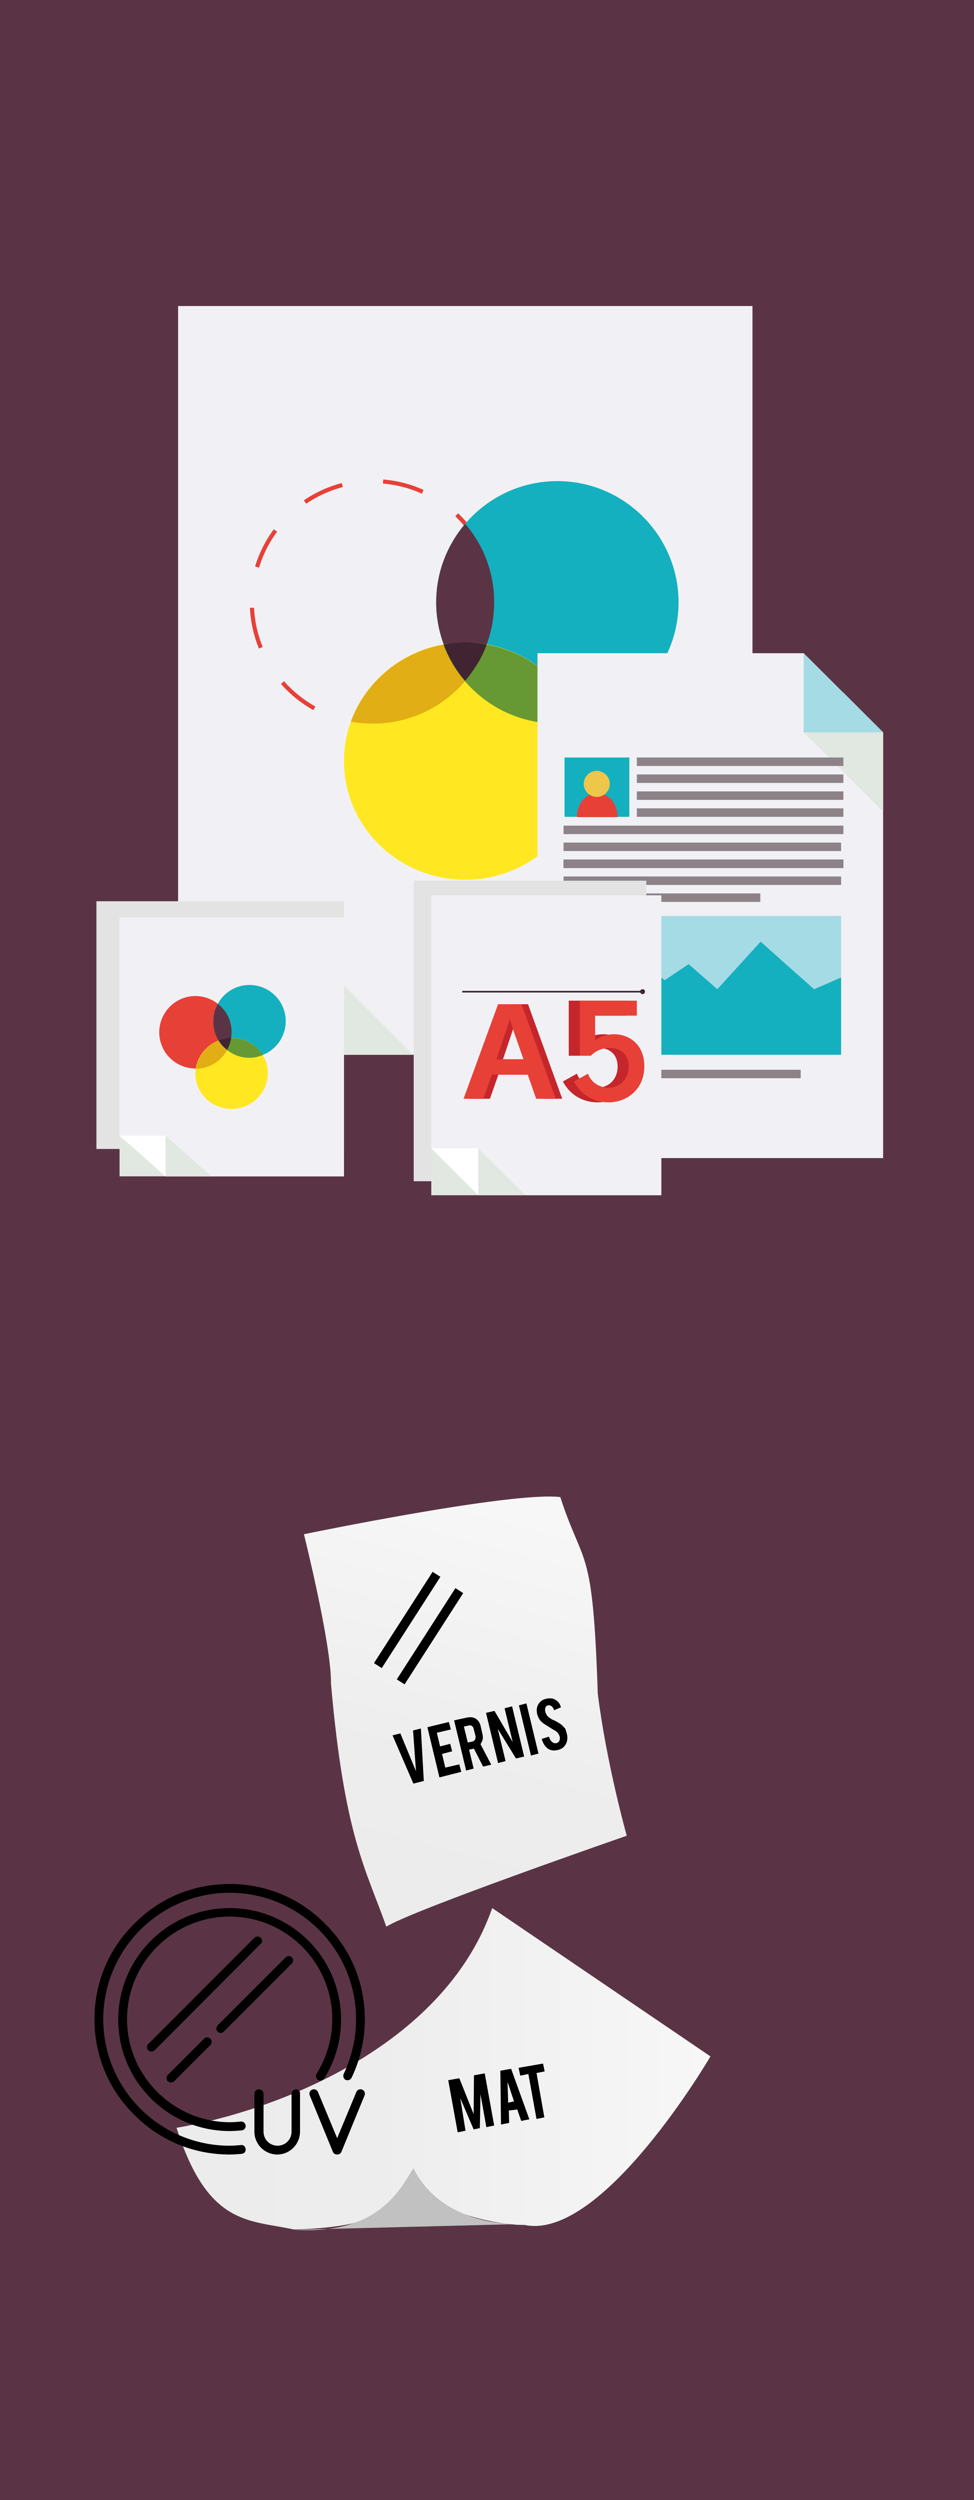 <svg enable-background="new 0 0 299 767" viewBox="0 0 299 767" xmlns="http://www.w3.org/2000/svg" xmlns:xlink="http://www.w3.org/1999/xlink"><rect x="0" y="0" width="299" height="767" fill="#333333" stroke="none"/><linearGradient id="a"><stop offset="0" stop-color="#ececec"/><stop offset=".371" stop-color="#ededed"/><stop offset="1" stop-color="#f7f7f7"/></linearGradient><linearGradient id="b" gradientUnits="userSpaceOnUse" x1="54.25" x2="218.15" xlink:href="#a" y1="634.7" y2="634.7"/><linearGradient id="c" gradientUnits="userSpaceOnUse" x1="123.83" x2="156.981" xlink:href="#a" y1="588.681" y2="463.576"/><path d="m-.2 0h299.2v767h-299.2z" fill="#5a3445"/><path d="m151.1 585.4 67 45.5s-33.2 56.8-57.1 51.7c-7.9.2-29.2-4.1-34.1-13.9-5.3 6.7-6.6 14.5-36.7 15.3-13.6-3-26.4-.9-36-31.2 29.8-5 81.9-24.5 96.9-67.4z" fill="url(#b)"/><path d="m161 682.3s-24.5 2-34.1-17.1c-4.6 7.5-11.3 20.4-36.7 18.9 70.8-1.8 70.8-1.8 70.8-1.8z" fill="#c1c1c1"/><path d="m93.3 470.7s63.7-13.2 78.7-11.4c7.2 22.1 10 13.9 11.5 60.3 2.7 21.6 8.9 43.6 8.9 43.6s-65.8 22.8-73.8 27.9c-6.4-18-12.9-27.9-17-74.6.2-11.8-8.3-45.8-8.3-45.8z" fill="url(#c)"/><path d="m54.7 93.9h167.9 8.4v229.6h-176.3v-35.9-22.4z" fill="#e1e8e1"/><path d="m54.7 93.9h176.2v36.1 10.4 183.2h-139.6l-36.6-35.9z" fill="#f1f1f5"/><path d="m126.8 323.6-36.1-36.1v36.1z" fill="#e1e8e1"/><path d="m90.7 323.6-36-36.1h36z" fill="#fff"/><path d="m114.5 222c20.5 0 37.2-16.7 37.2-37.2s-16.7-37.2-37.2-37.2-37.2 16.7-37.2 37.2c.1 20.5 16.8 37.2 37.2 37.2z" fill="none" stroke="#e74037" stroke-dasharray="12.637 12.637" stroke-miterlimit="10" stroke-width="1.264"/><path d="m171.1 222c20.5 0 37.2-16.7 37.2-37.2s-16.7-37.2-37.2-37.2-37.2 16.7-37.2 37.2 16.7 37.2 37.2 37.2z" fill="#14b0bf"/><path d="m142.8 208.9c-5.5-6.5-8.9-14.9-8.9-24.1s3.4-17.6 8.9-24.1c5.6 6.5 8.9 14.9 8.9 24.1s-3.3 17.6-8.9 24.1z" fill="#5a3445"/><path d="m142.8 269.9c20.5 0 37.2-16.3 37.2-36.4 0-20-16.7-36.4-37.2-36.4s-37.2 16.3-37.2 36.4 16.7 36.4 37.2 36.4z" fill="#ffe721"/><path d="m142.8 197.2c2.2 0 4.4.2 6.6.6-5.3 14.1-18.9 24.2-34.9 24.2-2.3 0-4.6-.2-6.8-.6 5.2-14.1 18.9-24.2 35.1-24.2z" fill="#e1ae15"/><path d="m142.8 197.2c16.2 0 29.9 10.1 35 24.2-2.2.4-4.5.6-6.8.6-16 0-29.6-10.1-34.9-24.2 2.3-.4 4.5-.6 6.7-.6z" fill="#693"/><path d="m136.2 197.7c4.3-.9 9.1-.8 13.2 0-1.3 3.9-3.6 7.5-6.6 11.2-2.8-3.2-5-6.9-6.6-11.2z" fill="#402431"/><path d="m195.2 323.9c.6 0 1.1.5 1.1 1.1s-.5 1.1-1.1 1.1-1.1-.5-1.1-1.1.5-1.1 1.1-1.1z" fill="#402431"/><path d="m29.6 276.5h76v76h-76z" fill="#e3e3e3"/><path d="m36.7 281.5h65.6 3.3v79.4h-68.9v-12.4-7.7z" fill="#e1e8e1"/><path d="m36.7 281.5h68.9v12.5 3.6 63.3h-54.6l-14.3-12.4z" fill="#f1f1f5"/><path d="m64.9 360.9-14.1-12.5v12.5z" fill="#e1e8e1"/><path d="m50.8 360.9-14.1-12.5h14.1z" fill="#fff"/><path d="m62.2 327.6c6-1.2 9.9-7.1 8.7-13.1s-7.1-9.9-13.1-8.7-9.9 7.1-8.7 13.1 7.1 9.9 13.1 8.7z" fill="#e74037"/><path d="m78.8 324.2c6-1.2 9.9-7.1 8.7-13.1s-7.1-9.9-13.1-8.7-9.9 7.1-8.7 13.1c1.2 6.1 7.1 10 13.1 8.7z" fill="#14b0bf"/><path d="m69.7 322.1c-2-1.6-3.5-3.8-4-6.5s-.1-5.4 1.2-7.6c2 1.6 3.5 3.8 4 6.5s0 5.4-1.2 7.6z" fill="#5a3445"/><path d="m73.3 340c6-1.2 9.9-7 8.7-12.9s-7.1-9.7-13.1-8.4c-6 1.2-9.9 7-8.7 12.9 1.3 5.8 7.1 9.6 13.1 8.4z" fill="#ffe721"/><path d="m69 318.7c.7-.1 1.3-.2 2-.2-.7 4.5-4.1 8.2-8.8 9.2-.7.1-1.3.2-2 .2.7-4.5 4.1-8.3 8.8-9.2z" fill="#e1ae15"/><path d="m69 318.7c4.7-1 9.4 1.2 11.7 5-.6.2-1.3.4-1.9.6-4.7 1-9.3-1.2-11.6-5 .5-.3 1.1-.5 1.8-.6z" fill="#693"/><path d="m67.1 319.2c1.2-.5 2.6-.8 3.9-.8-.2 1.2-.6 2.4-1.3 3.7-1-.8-1.9-1.7-2.6-2.9z" fill="#402431"/><path d="m165 200.4h81.7l24.4 24.3v130.6h-106.1z" fill="#f1f1f5"/><path d="m246.7 224.7 24.4 24.3v-24.3l-12.2-12.2z" fill="#e1e8e1"/><path d="m246.7 200.4 24.4 24.3h-24.4z" fill="#a5dbe5"/><g fill="#8c8287"><path d="m195.5 232.4h63.4v2.6h-63.4z"/><path d="m195.5 237.6h63.4v2.6h-63.4z"/><path d="m195.5 242.8h63.4v2.6h-63.4z"/><path d="m195.5 248h63.4v2.6h-63.4z"/><path d="m173 253.3h85.9v2.6h-85.9z"/><path d="m173 258.5h85.2v2.6h-85.2z"/><path d="m173 263.7h85.9v2.6h-85.9z"/><path d="m173 263.7h85.9v2.6h-85.9z"/><path d="m173 268.9h85.2v2.6h-85.2z"/><path d="m173 274.1h60.4v2.6h-60.4z"/></g><path d="m175.3 314.5-1-2.8h-4.1l-1 2.8h-2.3l4-10.9h2.7l4 10.9zm-3-9.2v.2c-.1.2-.1.4-.2.6s-.5 1.5-1.3 3.9h3.1l-1.1-3.1-.3-1z" fill="#f1f1f5"/><path d="m173.3 232.4h19.9v18.2h-19.9z" fill="#14b0bf"/><path d="m173 281h85.2v42.6h-85.2z" fill="#a5dbe5"/><path d="m173 323.6v-13.2l14.4-21 16.7 11.3 7.3-4.9 8.8 7.7 13.3-14.6 16.4 14.6 8.3-3.6v23.7z" fill="#14b0bf"/><path d="m185.4 328.2h60.4v2.6h-60.4z" fill="#8c8287"/><path d="m189.6 250.7c0-4.1-2.8-7.4-6.3-7.4s-6.2 3.3-6.2 7.4z" fill="#e74037"/><path d="m183.2 236.5c2.2 0 4 1.8 4 4s-1.8 4-4 4-4-1.8-4-4 1.8-4 4-4z" fill="#eec64a"/><path d="m127 270.2h71.4v92.2h-71.4z" fill="#e3e3e3"/><path d="m132.4 274.7h67.2 3.4v92h-70.6v-14.4-9z" fill="#e1e8e1"/><path d="m132.4 274.7h70.6v14.5 4.1 73.4h-55.9l-14.7-14.4z" fill="#f1f1f5"/><path d="m161.3 366.7-14.5-14.4v14.4z" fill="#e1e8e1"/><path d="m146.8 366.7-14.4-14.4h14.4z" fill="#fff"/><path d="m166.6 337.1-2.6-7.4h-11l-2.6 7.4h-6.1l10.6-29h7.2l10.5 29zm-8.1-24.6-.1.4c-.1.5-.3 1.1-.5 1.7s-1.4 4.1-3.5 10.4h8.3l-2.9-8.3-.9-2.8z" fill="#c5262b"/><path d="m141.9 304h55.5v.5h-55.5z" fill="#402431"/><path d="m197.3 303.5c.4 0 .7.3.7.7s-.3.8-.7.8-.8-.3-.8-.8.4-.7.8-.7z" fill="#402431"/><path d="m164.6 337.1-2.6-7.4h-11l-2.6 7.4h-6.1l10.6-29h7.2l10.5 29zm-8.1-24.6-.1.4c-.1.5-.3 1.1-.5 1.7s-1.4 4.1-3.5 10.4h8.3l-2.9-8.3-.9-2.8z" fill="#e74037"/><path d="m183.4 333.7c3.2 0 6.2-2.3 6.2-6.5 0-3.9-2.7-5.7-5.8-5.7-2 0-4.2.7-5.8 2.4h-3.4v-16.9h17.5v4.6h-12.8v7.6c1.7-1.3 3.8-1.9 5.8-1.9 4.7 0 9.3 3.2 9.3 9.8 0 7.1-5.3 11.1-11 11.1-4.1 0-8.3-2-10.6-6.4l4.3-2.4c1.1 2.9 3.8 4.3 6.3 4.3z" fill="#c5262b"/><path d="m186.8 333.7c3.2 0 6.2-2.3 6.2-6.5 0-3.9-2.7-5.7-5.8-5.7-2 0-4.2.7-5.8 2.4h-3.4v-16.9h17.5v4.6h-12.8v7.6c1.7-1.3 3.8-1.9 5.8-1.9 4.7 0 9.3 3.2 9.3 9.8 0 7.1-5.3 11.1-11 11.1-4.1 0-8.3-2-10.6-6.4l4.3-2.4c1 2.9 3.8 4.3 6.3 4.3z" fill="#e74037"/><path d="m142.9 653.7-2.4.5-2.9-16 3.4-.6 4.4 11 .1-11.9 3.3-.6 2.9 16-2.4.5-1.8-10.1-.2 10.4-1.9.4-4.1-9.6z"/><path d="m156.2 647.5.1 3.8-2.5.5-.2-16.5 3.3-.6 5.6 15.5-2.5.5-1.2-3.5zm-.4-8.8.2 6.4 1.8-.4z"/><path d="m162.2 636.3-2.5.5-.5-2.4 7.5-1.3.5 2.4-2.5.5 2.4 13.6-2.4.5z"/><path d="m74 658.1c-1.1.1-2.3.2-3.5.2-21.4 0-38.8-17.4-38.8-38.8s17.4-38.8 38.8-38.8 38.8 17.4 38.8 38.8c0 5.9-1.3 11.5-3.8 16.8-.3.7 0 1.5.6 1.8.7.3 1.5 0 1.8-.6 2.7-5.6 4.1-11.7 4.1-18 0-11.1-4.3-21.5-12.2-29.3-7.8-7.9-18.2-12.2-29.3-12.2s-21.5 4.3-29.3 12.2c-7.9 7.8-12.2 18.2-12.2 29.3s4.3 21.5 12.2 29.3c7.8 7.9 18.2 12.2 29.3 12.2 1.2 0 2.5-.1 3.7-.2.8-.1 1.3-.7 1.2-1.5s-.7-1.3-1.4-1.2z"/><path d="m97.2 636.2c-.4.6-.2 1.5.4 1.9s1.5.2 1.9-.4c3.4-5.4 5.2-11.7 5.2-18.1 0-18.9-15.3-34.2-34.2-34.2s-34.2 15.3-34.2 34.2 15.3 34.2 34.2 34.2c1.2 0 2.5-.1 3.7-.2.8-.1 1.3-.8 1.2-1.5-.1-.8-.8-1.3-1.5-1.2-1.1.1-2.3.2-3.4.2-17.3-.1-31.5-14.2-31.5-31.6s14.2-31.5 31.5-31.5 31.5 14.1 31.5 31.5c0 5.9-1.7 11.7-4.8 16.7z"/><path d="m80 594.5c-.5-.5-1.4-.5-1.9 0l-32.6 32.6c-.5.5-.5 1.4 0 1.9.3.3.6.4 1 .4s.7-.1 1-.4l32.5-32.6c.6-.5.6-1.4 0-1.9z"/><path d="m67.7 623.7c.4 0 .7-.1 1-.4l20.9-20.9c.5-.5.5-1.4 0-1.9s-1.4-.5-1.9 0l-20.9 20.9c-.5.5-.5 1.4 0 1.9.2.2.5.4.9.4z"/><path d="m62.6 625.5-11.1 11.1c-.5.5-.5 1.4 0 1.9.3.3.6.4 1 .4s.7-.1 1-.4l11.1-11.1c.5-.5.5-1.4 0-1.9-.6-.6-1.5-.6-2 0z"/><path d="m111.2 641.1c-.7-.3-1.5 0-1.8.7l-5.9 14.2-5.9-14.2c-.3-.7-1.1-1-1.8-.7s-1 1.1-.7 1.8l7.1 17.3c.2.5.7.8 1.3.8s1.1-.3 1.3-.8l7.1-17.3c.3-.7 0-1.5-.7-1.8z"/><path d="m90.9 641c-.8 0-1.4.6-1.4 1.4v11.6c0 2.4-1.9 4.3-4.3 4.3s-4.3-1.9-4.3-4.3v-11.6c0-.8-.6-1.4-1.4-1.4s-1.4.6-1.4 1.4v11.6c0 3.9 3.2 7 7 7 3.9 0 7-3.2 7-7v-11.6c.1-.8-.5-1.4-1.2-1.4z"/><path d="m134 483-18 28" fill="none" stroke="#000" stroke-miterlimit="10" stroke-width="2.835"/><path d="m141 488-18 28" fill="none" stroke="#000" stroke-miterlimit="10" stroke-width="2.835"/><path d="m126.9 547.2-6.4-14.8 2.4-.6 4.8 11.6-.9-12.5 2.4-.6.9 16.1z"/><path d="m134.9 545.3-3.7-15.4 6.6-1.6.6 2.3-4.3 1 1 4.2 3.1-.8.6 2.3-3.1.8 1 4.2 4.3-1 .6 2.3z"/><path d="m143.1 527c1.3-.3 2.3-.2 3.1.4.7.5 1.2 1.3 1.4 2.4l.5 2.2c.3 1.1.1 2.1-.6 3.1l3.3 6.3-2.5.6-2.8-5.5c-.1 0-.1 0-.2 0l-1.3.3 1.4 5.8-2.3.6-3.7-15.4zm2.3 3.4c-.2-.9-.8-1.2-1.6-1l-1.4.3 1.2 4.9 1.4-.3c.4-.1.7-.3.8-.6.2-.3.2-.7.2-1z"/><path d="m151.8 524.9 5.6 9.6-2.5-10.4 2.3-.6 3.7 15.4-2.5.6-5.6-9.1 2.4 9.9-2.3.6-3.7-15.4z"/><path d="m165.3 538-2.3.6-3.7-15.4 2.3-.6z"/><path d="m174 531.9c.3 1.1.2 2.1-.2 3-.3.6-.7 1.1-1.3 1.5-.3.2-.8.4-1.3.5-.9.2-1.7.2-2.4-.1-.6-.2-1.1-.7-1.5-1.2s-.8-1.3-1-2.1l2.2-.7c.3.9.7 1.5 1.2 1.8.4.2.7.3 1.1.2.5-.1.9-.5 1-1 .1-.3.1-.6 0-1.1-.2-.6-.6-1.2-1.3-1.7-.6-.3-1.4-.8-2.5-1.5-1-.6-1.7-1.1-2.1-1.6-.5-.6-.8-1.3-1-2-.3-1.4-.1-2.6.7-3.5.5-.6 1.1-1 2-1.2.8-.2 1.6-.2 2.3 0 .5.2 1 .5 1.4.9s.7 1 .9 1.7l-2.1.9c-.2-.6-.5-1.1-.9-1.3-.3-.2-.6-.3-1-.2s-.7.4-.8.8c-.1.3-.1.7 0 1.2.2.7.6 1.4 1.4 1.9.3.2.7.5 1.3.7.6.3 1.1.6 1.3.7.7.4 1.3.9 1.7 1.4.2.2.4.4.5.6.1.5.3.9.4 1.4z"/></svg>